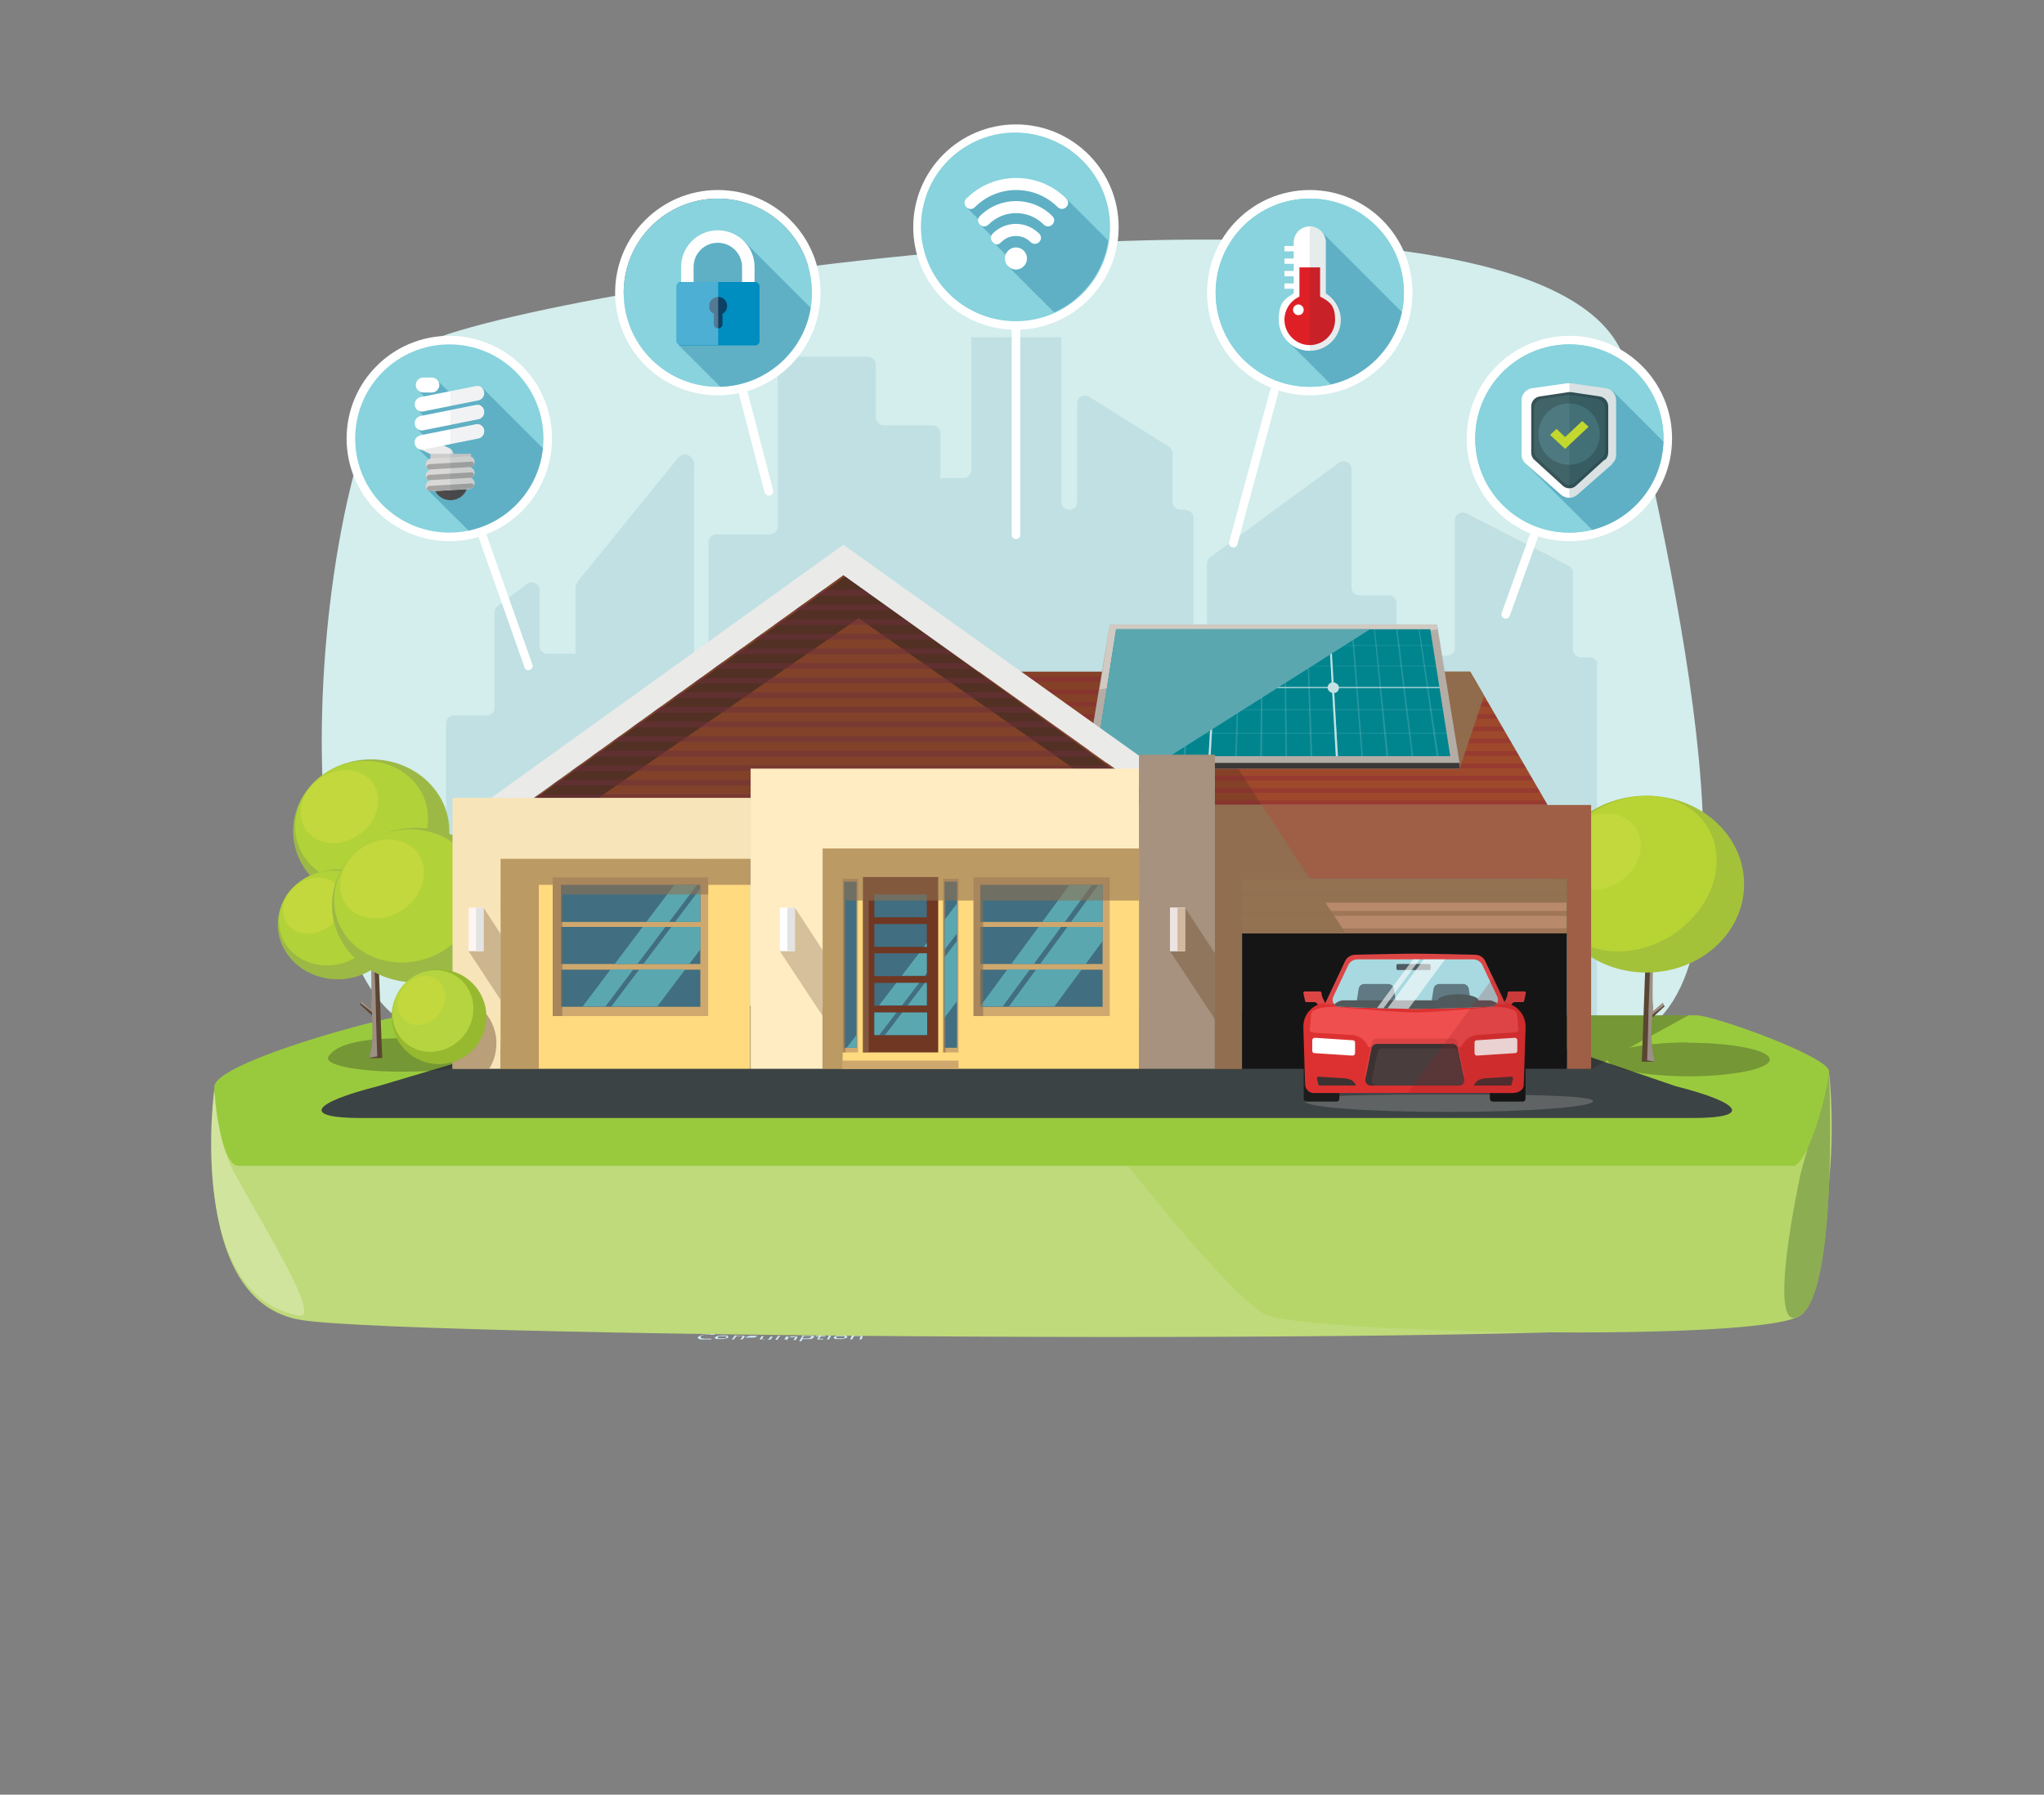 <?xml version="1.0" encoding="UTF-8"?>
<svg xmlns="http://www.w3.org/2000/svg" xmlns:xlink="http://www.w3.org/1999/xlink" version="1.1" viewBox="0 0 573.2 503.4">
  <rect x="0" y="0" width="573.2" height="503.4" fill="#808080" stroke="none"/>
  <!-- Generator: Adobe Illustrator 29.8.2, SVG Export Plug-In . SVG Version: 2.1.1 Build 3)  -->
  <defs>
    <style>
      .st0 {
        fill: none;
      }

      .st1 {
        fill: #cfedfb;
      }

      .st2 {
        fill: #b8d434;
      }

      .st3 {
        fill: #008dc0;
      }

      .st4 {
        fill: #c5e1e3;
      }

      .st5 {
        fill: #f04f4f;
      }

      .st6 {
        fill: #806448;
      }

      .st6, .st7, .st8, .st9, .st10, .st11, .st12, .st13, .st14, .st15, .st16, .st17, .st18, .st19, .st20, .st21, .st22, .st23, .st24, .st25, .st26, .st27, .st28 {
        mix-blend-mode: multiply;
      }

      .st6, .st12 {
        opacity: .6;
      }

      .st29 {
        fill: #b3ada6;
      }

      .st30 {
        fill: #d1cac2;
      }

      .st31 {
        fill: #9e5f46;
      }

      .st32 {
        fill: #607983;
      }

      .st33 {
        fill: #ffda7f;
      }

      .st34 {
        fill: #151515;
      }

      .st35 {
        fill: #00858f;
      }

      .st36 {
        fill: #9cb946;
      }

      .st37 {
        fill: #eaeaea;
      }

      .st38 {
        fill: #dd4545;
      }

      .st39 {
        fill: #e3e3e3;
      }

      .st40 {
        fill: #8cad52;
      }

      .st7 {
        opacity: .5;
      }

      .st8 {
        opacity: .3;
      }

      .st9 {
        opacity: .7;
      }

      .st10 {
        opacity: .4;
      }

      .st41 {
        fill: #ede4e1;
      }

      .st11 {
        opacity: .6;
      }

      .st11, .st12, .st13, .st14 {
        fill: #8f7050;
      }

      .st13 {
        opacity: .4;
      }

      .st14 {
        opacity: .9;
      }

      .st42 {
        fill: #1c1c1c;
      }

      .st43 {
        opacity: .4;
      }

      .st43, .st44, .st45, .st46 {
        fill: #fff;
      }

      .st43, .st44, .st45, .st47 {
        mix-blend-mode: overlay;
      }

      .st44 {
        opacity: .6;
      }

      .st45, .st18, .st27 {
        opacity: .3;
      }

      .st48 {
        fill: #416469;
      }

      .st49 {
        fill: #cc3b3c;
      }

      .st50 {
        fill: #4f7980;
      }

      .st51 {
        fill: #bfda7a;
      }

      .st15 {
        fill: #6e303d;
      }

      .st15, .st19, .st26 {
        opacity: .5;
      }

      .st16 {
        fill: #787879;
        opacity: .6;
      }

      .st52 {
        fill: #d1b89f;
      }

      .st53 {
        fill: #ccc;
      }

      .st54 {
        fill: #b9896b;
      }

      .st55 {
        fill: #fefeff;
      }

      .st56 {
        fill: #a4c239;
      }

      .st57 {
        isolation: isolate;
      }

      .st58 {
        fill: #b6d66a;
      }

      .st59 {
        fill: #0c4064;
      }

      .st17 {
        fill: #991c1f;
        opacity: .2;
      }

      .st60 {
        fill: #f7e4b9;
      }

      .st61 {
        fill: #a6a5a4;
      }

      .st62 {
        clip-path: url(#clippath-17);
      }

      .st63 {
        clip-path: url(#clippath-19);
      }

      .st64 {
        clip-path: url(#clippath-11);
      }

      .st65 {
        clip-path: url(#clippath-16);
      }

      .st66 {
        clip-path: url(#clippath-18);
      }

      .st67 {
        clip-path: url(#clippath-10);
      }

      .st68 {
        clip-path: url(#clippath-15);
      }

      .st69 {
        clip-path: url(#clippath-13);
      }

      .st70 {
        clip-path: url(#clippath-14);
      }

      .st71 {
        clip-path: url(#clippath-12);
      }

      .st72 {
        clip-path: url(#clippath-20);
      }

      .st73 {
        clip-path: url(#clippath-21);
      }

      .st74 {
        fill: #99ca3e;
      }

      .st75 {
        fill: #3b3938;
      }

      .st76 {
        clip-path: url(#clippath-1);
      }

      .st77 {
        clip-path: url(#clippath-3);
      }

      .st78 {
        clip-path: url(#clippath-4);
      }

      .st79 {
        clip-path: url(#clippath-2);
      }

      .st80 {
        clip-path: url(#clippath-7);
      }

      .st81 {
        clip-path: url(#clippath-6);
      }

      .st82 {
        clip-path: url(#clippath-9);
      }

      .st83 {
        clip-path: url(#clippath-8);
      }

      .st84 {
        clip-path: url(#clippath-5);
      }

      .st85 {
        fill: #b1d238;
      }

      .st18 {
        fill: #715840;
      }

      .st86 {
        fill: #50595c;
      }

      .st87 {
        fill: #d4eded;
      }

      .st88 {
        fill: #b5d43f;
      }

      .st89 {
        fill: #5a4533;
      }

      .st19 {
        fill: #8d233b;
      }

      .st20 {
        fill: #005f8c;
        opacity: .3;
      }

      .st90 {
        fill: #5ba7b0;
      }

      .st91 {
        fill: #703723;
      }

      .st92 {
        fill: #96b930;
      }

      .st93 {
        opacity: .2;
      }

      .st94, .st21 {
        opacity: .1;
      }

      .st95 {
        opacity: .3;
      }

      .st95, .st21, .st22 {
        fill: #003545;
      }

      .st96 {
        fill: #fff5f2;
      }

      .st22, .st23 {
        opacity: 0;
      }

      .st97 {
        fill: #9e492b;
      }

      .st98 {
        fill: #cfa86e;
      }

      .st99 {
        fill: #df1f26;
      }

      .st100 {
        fill: #a8d9e0;
      }

      .st101 {
        fill: #3d3232;
      }

      .st102 {
        fill: #b8dbdf;
        opacity: .7;
      }

      .st103 {
        fill: #88d3dd;
      }

      .st104 {
        fill: #c3d82e;
      }

      .st23 {
        fill: #071f2f;
      }

      .st105 {
        fill: #4e5c61;
      }

      .st106 {
        fill: #7b593d;
      }

      .st107 {
        fill: #4b4a4b;
      }

      .st24 {
        fill: #00273a;
        opacity: .2;
      }

      .st108 {
        fill: #3c4344;
      }

      .st109 {
        fill: #ffecc2;
      }

      .st25 {
        opacity: .2;
      }

      .st25, .st26, .st27 {
        fill: #231f20;
      }

      .st110 {
        fill: #d1e49e;
      }

      .st111 {
        fill: #824229;
      }

      .st112 {
        fill: #a6927e;
      }

      .st113 {
        fill: #eaeae9;
      }

      .st114 {
        fill: #d9d8d7;
      }

      .st115 {
        fill: #dd3131;
      }

      .st116 {
        fill: #4a3d3d;
      }

      .st117 {
        fill: #416e80;
      }

      .st118 {
        fill: #365357;
      }

      .st119 {
        clip-path: url(#clippath);
      }

      .st28 {
        fill: #907151;
        opacity: .6;
      }

      .st120 {
        fill: #c2d83c;
      }
    </style>
    <clipPath id="clippath">
      <path class="st89" d="M107.2,296.8s-.3-6.5-.5-12.6c-.2-6-.5-13.2-.5-13.2h-2.1s.2,9.1,0,10.1c-.1,1,0,2.1,0,2.1l-2.7-2.4-.5.9,3.3,3s.3,1.2.3,4.9c0,3.7-1,7.2-1,7.2h3.5Z"/>
    </clipPath>
    <clipPath id="clippath-1">
      <path class="st89" d="M460.4,297.8s.3-6.7.5-12.9c.2-6.2.5-13.6.5-13.6h2.1s-.2,9.3,0,10.3,0,2.1,0,2.1l2.8-2.4.5,1-3.4,3.1s-.3,1.2-.3,5c0,3.8,1,7.4,1,7.4h-3.6Z"/>
    </clipPath>
    <clipPath id="clippath-2">
      <polyline class="st97" points="263.2 188.4 412.3 188.4 434 225.8 263.2 225.8 263.2 188.4"/>
    </clipPath>
    <clipPath id="clippath-3">
      <polygon class="st0" points="406.7 212.1 307.4 212.1 313 176.5 401.1 176.5 406.7 212.1"/>
    </clipPath>
    <clipPath id="clippath-4">
      <polygon class="st0" points="236.5 161.3 148.8 224.5 324.1 224.5 236.5 161.3"/>
    </clipPath>
    <clipPath id="clippath-5">
      <path class="st0" d="M196.4,248.2v10.4h-39.1v-10.4h39.1ZM157.3,270.4h39.1v-10.4h-39.1v10.4ZM157.3,282.3h39.1v-10.4h-39.1v10.4Z"/>
    </clipPath>
    <clipPath id="clippath-6">
      <path class="st0" d="M309.2,248.2v10.4h-34.3v-10.4h34.3ZM274.9,270.4h34.3v-10.4h-34.3v10.4ZM274.9,282.3h34.3v-10.4h-34.3v10.4Z"/>
    </clipPath>
    <clipPath id="clippath-7">
      <path class="st0" d="M260,284v6.3h-14.8v-6.3h14.8ZM259.9,275.7h-14.8v6.3h14.8v-6.3ZM259.9,267.4h-14.8v6.3h14.8v-6.3ZM268.4,293.9h-3.5v-46.6h3.5v46.6ZM240.2,293.9h-3.5v-46.6h3.5v46.6ZM259.9,259.2h-14.8v6.4h14.8v-6.4Z"/>
    </clipPath>
    <clipPath id="clippath-8">
      <polygon class="st0" points="226.9 220.3 146 220.3 130.4 220.3 126.9 239.7 126.9 299.8 146 299.8 146 239.7 226.9 239.7 226.9 220.3"/>
    </clipPath>
    <clipPath id="clippath-9">
      <path class="st0" d="M412.9,269.1h-32.2c-1.1,0-2.1.6-2.6,1.6l-4.2,8.9c-.6,1.3.3,2.8,1.8,2.8,0,0,15.9.6,21.2.6s21.2-.6,21.2-.6c1.4,0,2.4-1.5,1.8-2.8l-4.2-8.9c-.5-1-1.5-1.6-2.6-1.6Z"/>
    </clipPath>
    <clipPath id="clippath-10">
      <path class="st0" d="M422.3,281.3l-5.5-11.7c-.5-1.1-1.6-1.8-2.9-1.8h-33.4c-1.2,0-2.4.7-2.9,1.8l-5.5,11.6c-3.7,0-6.7,3.1-6.5,6.8l.5,16.1c0,1.4,1.2,2.4,2.5,2.4h55.6c2.1,0,3.2-1.1,3.3-2.4l.5-16.1c0-3.4-2.4-6.2-5.6-6.7Z"/>
    </clipPath>
    <clipPath id="clippath-11">
      <circle class="st0" cx="126" cy="123" r="26.4"/>
    </clipPath>
    <clipPath id="clippath-12">
      <path class="st114" d="M133.1,129.5h0c0-.9-.7-1.5-1.6-1.5l-10.5.6c-.9,0-1.6.8-1.6,1.7h0c0,.8.5,1.3,1.2,1.5-.7.2-1.2.8-1.2,1.6h0c0,.7.5,1.3,1.1,1.4-.6.2-1.1.8-1.1,1.5h0c0,.9.7,1.5,1.6,1.5l10.5-.6c.9,0,1.6-.8,1.6-1.7h0c0-.7-.5-1.3-1.1-1.4.6-.2,1.1-.8,1.1-1.5h0c0-.8-.5-1.3-1.2-1.5.7-.2,1.2-.8,1.2-1.6Z"/>
    </clipPath>
    <clipPath id="clippath-13">
      <path class="st0" d="M135.9,121c0,1-.7,1.8-1.6,2l-9.7,2,1.5.7c.6.3,1,.9,1.1,1.6h4.9v.7c.6.2,1.1.7,1.1,1.4h0c0,.2,0,.5-.2.7,0,0,0,0,0,0h0c0,.4-.3.8-.8.8h-.3s0,0,0,0c.7.1,1.2.7,1.2,1.5h0c0,.2,0,.5-.2.7,0,0,0,0,0,0h0c0,.4-.3.8-.8.8h-.1s0,0,0,0c.6.2,1.1.7,1.1,1.4h0c0,.2,0,.5-.2.7,0,0,0,0,0,0h0c0,.4-.3.8-.8.8h-.5c0,0-.1,0-.2,0h-.7c-.7,1.9-2.4,3.2-4.5,3.2h0c-1.9,0-3.5-1.1-4.3-2.6h-.9c0,0-.1,0-.2,0h-.5c-.4,0-.8-.3-.8-.7h0s0,0,0,0c0-.2-.2-.4-.2-.7h0c0-.7.5-1.3,1.1-1.6,0,0,0,0,0,0h-.1c-.4,0-.8-.3-.8-.7h0s0,0,0,0c0-.2-.2-.4-.2-.7h0c0-.8.5-1.4,1.2-1.6,0,0,0,0,0,0h-.3c-.4,0-.8-.3-.8-.7h0s0,0,0,0c0-.2-.2-.4-.2-.7h0c0-.7.5-1.4,1.2-1.6v-1.4h0l-2.4-1.1c-1,0-1.9-.9-1.9-2s0,0,0,0c0,0,0,0,0,0,0-.6.3-1.1.7-1.4.3-.2.6-.4.9-.5l15.5-3.1c1.3-.3,2.4.7,2.4,2ZM133.4,113.7l-15.5,3.1c-.9.2-1.6,1-1.6,2s1.2,2.2,2.4,2l15.5-3.1c.9-.2,1.6-1,1.6-2s-1.2-2.2-2.4-2ZM118.8,115.4l15.5-3.1c.9-.2,1.6-1,1.6-2s-1.2-2.2-2.4-2l-15.5,3.1c-.9.2-1.6,1-1.6,2s1.2,2.2,2.4,2ZM118.7,110.1h2.4c1.1,0,2.1-.9,2.1-2.1s-.9-2.1-2.1-2.1h-2.4c-1.1,0-2.1.9-2.1,2.1s.9,2.1,2.1,2.1Z"/>
    </clipPath>
    <clipPath id="clippath-14">
      <circle class="st103" cx="201.3" cy="82.1" r="26.4"/>
    </clipPath>
    <clipPath id="clippath-15">
      <path class="st0" d="M211.6,79.1v-3.8c.1-5.9-4.3-10.3-9.6-10.6-6-.4-11,4.4-11,10.3v4.2h-.4c-.5,0-.9.4-.9.9v15.7c0,.7.5,1.2,1.2,1.2h21c.7,0,1.2-.5,1.2-1.2v-15.7c0-.5-.4-.9-.9-.9h-.4ZM194.6,74.9c0-3.7,3-6.8,6.8-6.8s6.8,3,6.8,6.8v4.2h-13.5v-4.2Z"/>
    </clipPath>
    <clipPath id="clippath-16">
      <circle class="st103" cx="284.9" cy="63.7" r="26.4" transform="translate(168.7 331.5) rotate(-79.2)"/>
    </clipPath>
    <clipPath id="clippath-17">
      <path class="st0" d="M288,72.5c0,1.7-1.4,3.1-3.1,3.1s-3.1-1.4-3.1-3.1,1.4-3.1,3.1-3.1,3.1,1.4,3.1,3.1ZM291.4,67.9c.7-.7.7-1.7,0-2.4-1.7-1.7-4-2.7-6.5-2.7s-4.7,1-6.5,2.7c-.7.7-.7,1.7,0,2.4.7.7,1.7.7,2.4,0,1.1-1.1,2.5-1.7,4.1-1.7s3,.6,4.1,1.7c.3.3.8.5,1.2.5s.9-.2,1.2-.5ZM293.9,63.5c-.4,0-.9-.2-1.2-.5-4.3-4.3-11.2-4.3-15.5,0-.7.7-1.7.7-2.4,0-.7-.7-.7-1.7,0-2.4,5.6-5.6,14.7-5.6,20.3,0,.7.7.7,1.7,0,2.4-.3.3-.8.5-1.2.5ZM297.8,58.6c-.4,0-.9-.2-1.2-.5-6.4-6.4-16.8-6.4-23.2,0-.7.7-1.7.7-2.4,0-.7-.7-.7-1.7,0-2.4,7.7-7.7,20.3-7.7,28,0,.7.7.7,1.7,0,2.4-.3.3-.8.5-1.2.5Z"/>
    </clipPath>
    <clipPath id="clippath-18">
      <circle class="st103" cx="367.3" cy="82.1" r="26.4"/>
    </clipPath>
    <clipPath id="clippath-19">
      <path class="st0" d="M371.8,82.3v-14.3c0-2.5-2-4.5-4.5-4.5s-4.5,2-4.5,4.5v14.3c-2.6,1.6-4.2,4.4-4.2,7.4,0,4.8,3.9,8.7,8.7,8.7s8.7-3.9,8.7-8.7-1.6-5.8-4.2-7.4Z"/>
    </clipPath>
    <clipPath id="clippath-20">
      <circle class="st103" cx="440.1" cy="123" r="26.4"/>
    </clipPath>
    <clipPath id="clippath-21">
      <path class="st0" d="M452.2,130.1l-9.9,8.7c-1.3,1.1-3.2,1.1-4.5,0l-9.9-8.7c-.7-.6-1.2-1.6-1.2-2.5v-15.3c0-1.7,1.2-3.1,2.9-3.4l9.9-1.4c.3,0,.6,0,.9,0l9.9,1.4c1.7.2,2.9,1.7,2.9,3.4v15.3c0,1-.4,1.9-1.2,2.5Z"/>
    </clipPath>
  </defs>
  <g class="st57">
    <g id="Layer_9">
      <path class="st1" d="M199.3,374.3c-.3,0-.6,0-.9,0-.3,0-.6,0-.8.1-.2,0-.5.1-.7.2-.2,0-.3.2-.4.3,0,.1-.1.2,0,.3s.1.1.3.2c.1,0,.4,0,.6.1.3,0,.6,0,.9,0s.2,0,.3,0c.1,0,.2,0,.3,0,.1,0,.2,0,.3,0,.1,0,.2,0,.3,0v.2c-.3,0-.5,0-.8,0-.2,0-.5,0-.7,0-.5,0-.9,0-1.2,0-.3,0-.6,0-.8-.2-.2,0-.3-.1-.3-.2,0,0,0-.2.1-.3.1-.1.3-.2.5-.3.2,0,.5-.2.8-.3.3,0,.7-.1,1-.2.4,0,.8,0,1.2,0s.2,0,.3,0c.1,0,.2,0,.3,0,0,0,.2,0,.3,0,0,0,.2,0,.2,0v.2c-.3,0-.5,0-.7,0-.2,0-.4,0-.6,0ZM204.3,375.1c0,0-.2.2-.3.2-.1,0-.3.1-.5.2-.2,0-.4,0-.7.1-.3,0-.5,0-.8,0s-.5,0-.8,0c-.2,0-.4,0-.5-.1-.1,0-.2-.1-.2-.2,0,0,0-.1,0-.2,0,0,.2-.2.3-.2.1,0,.3-.1.5-.2.2,0,.4,0,.7-.1.3,0,.5,0,.8,0s.5,0,.7,0c.2,0,.4,0,.5.1s.2.1.2.2c0,0,0,.1,0,.2ZM203.7,375.1c0,0,0-.1,0-.2,0,0,0,0-.1-.1,0,0-.2,0-.3,0-.1,0-.3,0-.5,0s-.3,0-.5,0c-.2,0-.3,0-.4,0-.1,0-.3,0-.4.1-.1,0-.2.1-.2.2,0,0,0,.1,0,.2,0,0,0,0,.1.1,0,0,.2,0,.3,0,.1,0,.3,0,.5,0s.3,0,.5,0c.2,0,.3,0,.4,0,.1,0,.3,0,.4-.1.1,0,.2-.1.2-.2ZM206.3,374.7h0c0,0,.2,0,.3,0,.1,0,.2,0,.3,0,.1,0,.2,0,.4,0,.1,0,.3,0,.4,0s.3,0,.5,0c.1,0,.3,0,.4,0s.2,0,.2.1c0,0,0,.1,0,.2l-.6.7h-.6l.6-.7c0,0,0-.2,0-.2,0,0-.3,0-.5,0s-.4,0-.7,0c-.2,0-.5,0-.6.1l-.6.8h-.6l.9-1.1h.5v.2ZM210.5,374.9s0,0,0,0c0,0,0,0,.1,0,0,0,.1,0,.2,0,0,0,.2,0,.3,0,.1,0,.3,0,.4,0,.1,0,.2,0,.3,0s.2,0,.2,0c0,0,0,0,0,.1,0,0-.1.1-.2.1-.1,0-.2,0-.4.1-.2,0-.4,0-.6,0-.2,0-.4,0-.7,0s-.3,0-.4,0c-.1,0-.2,0-.3,0,0,0-.2,0-.2,0,0,0-.1,0-.1,0v-.2c.3,0,.4,0,.6,0,.2,0,.3,0,.5,0s.3,0,.4,0c.1,0,.2,0,.3,0,0,0,.2,0,.2,0,0,0,.1,0,.1,0,0,0,0,0,0,0,0,0,0,0-.1,0,0,0-.1,0-.2,0,0,0-.2,0-.3,0-.1,0-.3,0-.4,0-.1,0-.3,0-.4,0-.1,0-.2,0-.2,0,0,0,0,0,0-.1,0,0,.1-.1.2-.1.1,0,.2,0,.4-.1.1,0,.3,0,.5,0,.2,0,.4,0,.5,0s.4,0,.6,0c.2,0,.3,0,.5,0v.2c-.3,0-.4,0-.6,0-.2,0-.3,0-.5,0-.1,0-.3,0-.4,0-.1,0-.2,0-.3,0,0,0-.1,0-.2,0,0,0,0,0,0,0ZM214.4,375.7c-.2,0-.4,0-.5,0-.2,0-.3,0-.4,0-.1,0-.2,0-.3,0,0,0-.1,0-.1-.1,0,0,0,0,0,0,0,0,0,0,0-.1l.5-.7h.6l-.5.7c0,0,0,.1,0,.2,0,0,.1,0,.2.1.1,0,.3,0,.5,0s.5,0,.6,0c.2,0,.3,0,.4-.1,0,0,.1,0,.2-.1l.5-.7h.6l-.5.7s0,0,0,.1c0,0,0,0-.1,0,0,0-.2,0-.3.1-.1,0-.2,0-.4,0-.1,0-.3,0-.5,0-.2,0-.4,0-.6,0ZM220.5,375.7h-.6l.5-.7s0,0,0-.1c0,0,0,0-.1,0,0,0-.1,0-.2,0,0,0-.2,0-.3,0-.2,0-.4,0-.7,0-.2,0-.4,0-.6.1l-.5.8h-.6l.8-1.1h.5v.2h0c0,0,.2,0,.3,0,0,0,.2,0,.3,0,.1,0,.2,0,.4,0,.1,0,.3,0,.4,0,.3,0,.5,0,.7,0,.2,0,.3,0,.3.2h0c.2,0,.5-.1.7-.2s.5,0,.8,0,.3,0,.4,0c.1,0,.3,0,.4,0,.1,0,.2,0,.2.1,0,0,0,.1,0,.2l-.5.7h-.6l.5-.7s0,0,0-.1c0,0,0,0-.1,0,0,0-.1,0-.2,0,0,0-.2,0-.3,0-.2,0-.4,0-.7,0-.2,0-.4,0-.6.1l-.5.8ZM228.2,375.1c0,0-.1.1-.2.2,0,0-.2.1-.3.2-.1,0-.2,0-.4.1-.1,0-.3,0-.4,0-.1,0-.3,0-.4,0-.1,0-.3,0-.4,0-.2,0-.4,0-.6,0-.2,0-.3,0-.4,0h0l-.4.6h-.6l1-1.6h.5c0,.1,0,.1,0,.1,0,0,.1,0,.2,0,0,0,.2,0,.3,0,.1,0,.2,0,.4,0,.1,0,.3,0,.4,0s.4,0,.6,0c.2,0,.4,0,.5,0,.1,0,.2.1.3.2,0,0,0,.2,0,.3ZM227.5,375.1c0,0,0-.1,0-.2,0,0,0,0-.1-.1,0,0-.2,0-.3,0-.1,0-.3,0-.5,0s-.3,0-.4,0c-.1,0-.2,0-.3,0,0,0-.2,0-.3,0,0,0-.1,0-.2,0l-.4.6c.1,0,.2,0,.4,0,.2,0,.3,0,.5,0s.3,0,.4,0c.1,0,.3,0,.4,0,.1,0,.3,0,.4-.1.1,0,.2-.1.2-.2ZM230.9,375.7c0,0-.1,0-.3,0-.1,0-.3,0-.4,0-.2,0-.4,0-.5,0-.1,0-.3,0-.3,0,0,0-.1,0-.2,0,0,0,0,0,0-.1l.4-.7h-.8v-.2h.8l.2-.3h.6l-.2.3h1.2v.2h-1.3l-.4.6s0,0,0,0c0,0,0,0,0,0,0,0,.1,0,.2,0,0,0,.2,0,.3,0s.2,0,.3,0c0,0,.2,0,.3,0v.2ZM232.6,374.3v-.2h.7v.2h-.7ZM231.9,375.7l.6-1.1h.6l-.6,1.1h-.6ZM237.6,375.1c0,0-.1.2-.3.2-.1,0-.3.1-.5.2-.2,0-.4,0-.6.1s-.5,0-.8,0-.6,0-.8,0-.4,0-.5-.1c-.1,0-.2-.1-.3-.2,0,0,0-.1,0-.2,0,0,.1-.2.3-.2.1,0,.3-.1.5-.2.2,0,.4,0,.6-.1s.5,0,.8,0,.5,0,.8,0c.2,0,.4,0,.5.1.1,0,.2.1.3.2,0,0,0,.1,0,.2ZM236.9,375.1c0,0,0-.1,0-.2,0,0,0,0-.2-.1,0,0-.2,0-.3,0-.1,0-.3,0-.5,0s-.3,0-.5,0c-.2,0-.3,0-.4,0-.1,0-.2,0-.3.1,0,0-.1.1-.2.2,0,0,0,.1,0,.2,0,0,0,0,.2.1,0,0,.2,0,.3,0s.3,0,.5,0,.3,0,.5,0,.3,0,.4,0c.1,0,.2,0,.3-.1s.1-.1.2-.2ZM239.4,374.7h0c0,0,.2,0,.3,0,0,0,.2,0,.3,0,.1,0,.2,0,.4,0,.1,0,.3,0,.4,0s.3,0,.5,0c.2,0,.3,0,.4,0,.1,0,.2,0,.2.1,0,0,0,.1,0,.2l-.3.7h-.6l.3-.7c0,0,0-.2-.1-.2-.1,0-.3,0-.5,0s-.4,0-.7,0c-.2,0-.4,0-.6.1l-.4.8h-.6l.5-1.1h.5v.2Z"/>
    </g>
    <g id="Layer_14">
      <path class="st51" d="M60.4,305.8s-8.5,59.5,24.3,64.5,378.1,7.6,406.5-.3c28.4-7.8,21.8-68.5,21.8-68.5l-452.6,4.3Z"/>
      <path class="st58" d="M292,295.9s51.1,68,63.3,73c12.2,5,139.2,7.8,149.7,0,10.6-7.8,7.8-68.6,7.8-68.6l-220.9-4.4Z"/>
      <path class="st40" d="M505,329s-10.5,47.7.1,39.8c10.6-7.8,7.8-68.6,7.8-68.6l-7.9,28.8Z"/>
      <path class="st110" d="M60.2,304.6s-8.5,59.5,24.3,64.5c4.2-1.4-9.3-22.8-18.9-40.3-5-9.2-5.5-24.2-5.5-24.2Z"/>
      <path class="st87" d="M124.3,289.8c-52.5,0-35.8-176.4-6.8-192.8,29-16.4,323.4-61.2,338.8,6.3,15.6,68.1,40.4,179.1-2.6,188.9-40.9,9.3-209.2-2.3-329.4-2.3Z"/>
      <path class="st102" d="M194.6,130.6v155.9c0,1.8-1.2,3.3-2.6,3.3h-28c-.5,0-1-.1-1.4-.5h-35.3c-1.2,0-2.2.4-2.2-.8v-85.6c0-1.2,1-2.2,2.2-2.2h9.2c1.2,0,2.2-1,2.2-2.2v-26.8c0-.7.3-1.3.9-1.7l8.2-6.2c1.4-1.1,3.5,0,3.5,1.7v15.7c0,1.2,1,2.2,2.2,2.2h7.9v-18.2c0-.9.3-1.7.8-2.3l28-34.5c1.7-2,4.5-.6,4.5,2.3ZM332.6,143h-1.6c-1.2,0-2.2-1-2.2-2.2v-13.6c0-.8-.4-1.5-1-1.9l-22.4-14c-1.5-.9-3.3.1-3.3,1.9v27.6c0,1.2-1,2.2-2.2,2.2h-.1c-1.2,0-2.2-1-2.2-2.2v-46.2h-25.2v37.3c0,1.2-1,2.2-2.2,2.2h-5.4c-.4,0-.8.1-1.1.3v-12.9c0-1.2-1-2.2-2.2-2.2h-13.7c-1.2,0-2.2-1-2.2-2.2v-14.8c0-1.2-1-2.2-2.2-2.2h-23.1c-1.2,0-2.2,1-2.2,2.2v45.4c0,1.2-1,2.2-2.2,2.2h-15c-1.2,0-2.2,1-2.2,2.2v135.5c0,1.2,1,2.2,2.2,2.2h60.6c.4-.1.8-.2,1.1-.4,0,1.2,1,2.1,2.2,2.1l67.8-1.4c1.2,0,2.1-1,2.1-2.2v-142.6c0-1.2-1-2.2-2.2-2.2ZM448,186.6c0-1.2-1-2.2-2.2-2.2h-2.5c-1.2,0-2.2-1-2.2-2.2v-21.5c0-.8-.5-1.6-1.2-2l-28.7-14.7c-1.5-.7-3.2.3-3.2,2v35.7c0,1.2-1,2.2-2.2,2.2h-14.2v-14.7c0-1.2-1-2.2-2.2-2.2h-8.2c-1.2,0-2.2-1-2.2-2.2v-33.2c0-1.8-2-2.8-3.5-1.8l-36.1,26.5c-.6.4-.9,1.1-.9,1.8v128.5c0,1.2,1,2.2,2.2,2.2l48.7-.2c.4,0,.7-.1,1-.3h57.4v-101.8Z"/>
      <path class="st74" d="M502.6,327H66.8c-4.7,0-6.7-18.3-6.7-22.3h0c.9-7,48.4-19.7,53.1-19.7l362.6-.2c4.7,0,37.1,11.6,37.1,15.7h0c0,4-5.6,26.6-10.3,26.6Z"/>
      <path class="st108" d="M408.7,283.8l-226.1-1.9-76.7,22.8c-18.2,4.6-21.7,8.9-4.7,8.9h373.5c17,0,13.5-4.3-4.7-8.9l-61.3-20.9Z"/>
      <path class="st27" d="M473.5,292.4c-6.6,0-12.4.6-16.6,1.5l16.6-9.1h-23.1s-34.7,0-34.7,0c-4.7,0-41.8,14-41.8,18.9s38.3-8.8,43-8.8l29.4,5,4.6-2.5c.4,2.5,10.4,4.5,22.7,4.5s22.7-2.1,22.7-4.7-10.2-4.7-22.7-4.7Z"/>
      <path class="st27" d="M141.8,291.8c-4.3,0-8.1.6-10.5,1.5-4.1-1.3-11-2.3-19-2.1-9.6.2-17.7,1.2-20.2,5.2-1.4,2.2,7.6,4.2,20.2,4.2s15.5-.9,19.5-2.3h0c2.4.8,6,1.3,10,1.3,7.4,0,13.3-1.7,13.3-3.9s-6-3.9-13.3-3.9ZM134.6,294.9c-.1-.1-.3-.3-.5-.4.2.1.3.2.5.4ZM132.2,293.6c-.2,0-.5-.2-.7-.2.2,0,.5.2.7.2ZM133.8,294.4c-.1,0-.3-.2-.4-.2.1,0,.3.2.4.2ZM133.1,293.9c-.1,0-.3-.1-.4-.2.1,0,.3.1.4.2ZM133.8,297.4c0,0-.1,0-.2.1,0,0,.1,0,.2-.1ZM134.5,296.9c0,0-.2.2-.3.3.1,0,.2-.2.3-.3ZM135,296.3c0-.1.1-.3.1-.4s0-.3-.1-.4c0,.1.1.3.1.4s0,.3-.1.4ZM134.7,296.7c0-.1.2-.2.2-.3,0,.1-.1.2-.2.3ZM134.7,295c0,0,.2.2.2.3,0,0-.1-.2-.2-.3Z"/>
      <g>
        <g>
          <path class="st89" d="M107.2,296.8s-.3-6.5-.5-12.6c-.2-6-.5-13.2-.5-13.2h-2.1s.2,9.1,0,10.1c-.1,1,0,2.1,0,2.1l-2.7-2.4-.5.9,3.3,3s.3,1.2.3,4.9c0,3.7-1,7.2-1,7.2h3.5Z"/>
          <g class="st119">
            <path class="st43" d="M105.8,296.4s-.3-7.6-.4-13.7-.5-13.2-.5-13.2h-2.1s.2,9.1,0,10.1c-.1,1,0,2.1,0,2.1l-2.7-2.4-.5.9,4.7,3.7s0-.6,0,3c0,3.7-2.5,10.1-2.5,10.1l4-.7Z"/>
          </g>
        </g>
        <g>
          <ellipse class="st36" cx="104.1" cy="233.1" rx="21.9" ry="20.1"/>
          <path class="st85" d="M114,217.3c7.6,6,8.1,16.9,1.1,24.3-7,7.4-18.8,8.5-26.3,2.5-7.6-6-8.1-16.9-1.1-24.3,7-7.4,18.8-8.5,26.3-2.5Z"/>
          <path class="st120" d="M103,218c4.2,3.3,4.1,9.8-.2,14.3-4.3,4.6-11.2,5.6-15.4,2.2-4.2-3.3-4.1-9.8.2-14.3,4.3-4.6,11.2-5.6,15.4-2.2Z"/>
        </g>
        <g>
          <ellipse class="st36" cx="94.7" cy="259.3" rx="16.8" ry="15.4"/>
          <path class="st85" d="M102.3,247.2c5.8,4.6,6.2,13,.8,18.7-5.4,5.7-14.4,6.6-20.3,1.9-5.8-4.6-6.2-13-.8-18.7,5.4-5.7,14.4-6.6,20.3-1.9Z"/>
          <path class="st120" d="M93.8,247.7c3.2,2.6,3.2,7.5-.2,11-3.3,3.5-8.6,4.3-11.9,1.7-3.2-2.6-3.2-7.5.2-11,3.3-3.5,8.6-4.3,11.9-1.7Z"/>
        </g>
        <g>
          <ellipse class="st36" cx="116.8" cy="253.9" rx="23.7" ry="21.7"/>
          <path class="st85" d="M127.5,236.8c8.2,6.5,8.7,18.3,1.2,26.3-7.5,8-20.3,9.2-28.5,2.7-8.2-6.5-8.7-18.3-1.2-26.3,7.5-8,20.3-9.2,28.5-2.7Z"/>
          <path class="st120" d="M115.6,237.6c4.5,3.6,4.4,10.5-.2,15.5-4.7,5-12.1,6-16.7,2.4-4.5-3.6-4.4-10.5.2-15.5,4.7-5,12.1-6,16.7-2.4Z"/>
        </g>
      </g>
      <g>
        <g>
          <path class="st89" d="M460.4,297.8s.3-6.7.5-12.9c.2-6.2.5-13.6.5-13.6h2.1s-.2,9.3,0,10.3,0,2.1,0,2.1l2.8-2.4.5,1-3.4,3.1s-.3,1.2-.3,5c0,3.8,1,7.4,1,7.4h-3.6Z"/>
          <g class="st76">
            <path class="st43" d="M461.9,297.4s.3-7.8.4-14c.2-6.2.5-13.6.5-13.6h2.1s-.2,9.3,0,10.3c.1,1,0,2.1,0,2.1l2.8-2.4.5,1-4.8,3.8s0-.7,0,3.1c0,3.8,2.5,10.4,2.5,10.4l-4.1-.7Z"/>
          </g>
        </g>
        <g>
          <ellipse class="st56" cx="461.7" cy="248" rx="27.4" ry="24.8"/>
          <path class="st2" d="M474.7,227.4c9.1,7.1,8.9,20.7-.5,30.5-9.3,9.7-24.2,11.9-33.3,4.8-9.1-7.1-8.9-20.7.5-30.5,9.3-9.7,24.2-11.9,33.3-4.8Z"/>
          <path class="st120" d="M456.9,230.3c4.4,3.5,4.3,10.2-.2,14.9-4.6,4.8-11.9,5.8-16.3,2.3-4.4-3.5-4.3-10.2.2-14.9,4.6-4.8,11.9-5.8,16.3-2.3Z"/>
        </g>
      </g>
    </g>
    <g id="Layer_7">
      <g>
        <polyline class="st97" points="263.2 188.4 412.3 188.4 434 225.8 263.2 225.8 263.2 188.4"/>
        <g class="st79">
          <polygon class="st25" points="368.4 248.6 288.9 124.6 236.3 203.1 315.8 327.1 368.4 248.6"/>
          <g class="st9">
            <rect class="st19" x="253.3" y="228" width="180.5" height="1.3"/>
            <rect class="st19" x="254.3" y="224.5" width="180.5" height="1.3"/>
            <rect class="st19" x="255.3" y="221.1" width="180.5" height="1.3"/>
            <rect class="st19" x="256.3" y="217.6" width="180.5" height="1.3"/>
            <rect class="st19" x="257.3" y="214.2" width="180.5" height="1.3"/>
            <rect class="st19" x="258.3" y="210.7" width="180.5" height="1.3"/>
            <rect class="st19" x="259.3" y="207.2" width="180.5" height="1.3"/>
            <rect class="st19" x="260.3" y="203.8" width="180.5" height="1.3"/>
            <rect class="st19" x="261.3" y="200.3" width="180.5" height="1.3"/>
            <rect class="st19" x="262.3" y="196.9" width="180.5" height="1.3"/>
            <rect class="st19" x="263.3" y="193.4" width="180.5" height="1.3"/>
            <rect class="st19" x="264.3" y="189.9" width="180.5" height="1.3"/>
            <rect class="st19" x="265.3" y="186.5" width="180.5" height="1.3"/>
          </g>
        </g>
      </g>
      <polygon class="st14" points="416.2 195.2 409.3 215.6 403 188.4 412.3 188.4 416.2 195.2"/>
      <g>
        <g>
          <polygon class="st29" points="409.3 215.6 304.5 215.6 311.2 175.2 403 175.2 409.3 214 409.3 215.6"/>
          <polygon class="st30" points="403.2 176.5 308.4 193.4 311.2 175.2 403 175.2 403.2 176.5"/>
          <polygon class="st75" points="409.3 215.6 304.5 215.6 304.8 214 409.3 214 409.3 215.6"/>
        </g>
        <polygon class="st35" points="406.7 212.1 307.4 212.1 313 176.5 401.1 176.5 406.7 212.1"/>
        <g>
          <polygon class="st4" points="339.5 212.1 338.9 212.1 341 176.5 341.5 176.5 339.5 212.1"/>
          <polygon class="st4" points="375.2 212.1 374.6 212.1 372.6 176.5 373.1 176.5 375.2 212.1"/>
        </g>
        <g class="st94">
          <polygon class="st4" points="312.3 181.2 312.3 180.9 401.8 180.9 401.9 181.2 312.3 181.2"/>
          <polygon class="st4" points="311.4 187 311.4 186.7 402.7 186.7 402.8 187 311.4 187"/>
          <polygon class="st4" points="309.4 199.3 309.5 198.9 404.7 198.9 404.7 199.3 309.4 199.3"/>
          <polygon class="st4" points="308.4 205.9 308.5 205.5 405.7 205.5 405.7 205.9 308.4 205.9"/>
        </g>
        <polygon class="st4" points="310.4 193 310.5 192.7 403.7 192.7 403.7 193 310.4 193"/>
        <g class="st93">
          <polygon class="st4" points="341 176.5 341.4 176.5 339.4 212.1 339 212.1 341 176.5"/>
          <polygon class="st4" points="334.8 176.5 335.2 176.5 332.4 212.1 331.9 212.1 334.8 176.5"/>
          <polygon class="st4" points="328.5 176.5 328.9 176.5 325.3 212.1 324.9 212.1 328.5 176.5"/>
          <polygon class="st4" points="322.3 176.5 322.6 176.5 318.3 212.1 317.8 212.1 322.3 176.5"/>
          <polygon class="st4" points="316 176.5 316.4 176.5 311.2 212.1 310.8 212.1 316 176.5"/>
        </g>
        <g class="st93">
          <polygon class="st4" points="372.6 176.5 373 176.5 375 212.1 374.6 212.1 372.6 176.5"/>
          <polygon class="st4" points="366.4 176.5 366.7 176.5 368 212.1 367.5 212.1 366.4 176.5"/>
          <polygon class="st4" points="360.1 176.5 360.5 176.5 360.9 212.1 360.5 212.1 360.1 176.5"/>
          <polygon class="st4" points="353.8 176.5 354.2 176.5 353.9 212.1 353.4 212.1 353.8 176.5"/>
          <polygon class="st4" points="347.6 176.5 348 176.5 346.8 212.1 346.4 212.1 347.6 176.5"/>
        </g>
        <g class="st93">
          <polygon class="st4" points="397.8 176.5 398.1 176.5 403.4 212.1 402.9 212.1 397.8 176.5"/>
          <polygon class="st4" points="391.5 176.5 391.9 176.5 396.3 212.1 395.9 212.1 391.5 176.5"/>
          <polygon class="st4" points="385.3 176.5 385.6 176.5 389.3 212.1 388.8 212.1 385.3 176.5"/>
          <polygon class="st4" points="379 176.5 379.4 176.5 382.2 212.1 381.8 212.1 379 176.5"/>
          <polygon class="st4" points="372.7 176.5 373.1 176.5 375.2 212.1 374.7 212.1 372.7 176.5"/>
        </g>
        <path class="st4" d="M375.5,192.9c0,.8-.6,1.5-1.5,1.5s-1.7-.7-1.7-1.5c0-.8.6-1.5,1.5-1.5s1.7.7,1.7,1.5Z"/>
        <path class="st4" d="M341.9,192.9c0,.9-.8,1.6-1.7,1.6s-1.6-.7-1.5-1.6c0-.9.8-1.6,1.7-1.6s1.6.7,1.5,1.6Z"/>
        <g class="st47">
          <g class="st77">
            <polygon class="st90" points="302.5 228.3 281.5 185.3 367.6 139.7 395.4 169.4 302.5 228.3"/>
          </g>
        </g>
      </g>
      <polygon class="st111" points="236.5 161.3 148.8 224.5 325 224.5 236.5 161.3"/>
      <g class="st78">
        <polygon class="st26" points="332.5 229.1 237.5 161.3 237.5 161.3 237.5 161.3 237.5 161.3 237.5 161.3 142.7 229.4 157 231.3 240.8 173.4 330.6 236.2 332.5 229.1"/>
        <g>
          <rect class="st15" x="148.8" y="214.7" width="171" height="1.6"/>
          <rect class="st15" x="149.8" y="210.6" width="171" height="1.6"/>
          <rect class="st15" x="148.8" y="222.8" width="171" height="1.6"/>
          <rect class="st15" x="149.8" y="218.7" width="171" height="1.6"/>
          <rect class="st15" x="150.7" y="206.5" width="171" height="1.6"/>
          <rect class="st15" x="151.7" y="202.4" width="171" height="1.6"/>
          <rect class="st15" x="152.6" y="198.3" width="171" height="1.6"/>
          <rect class="st15" x="153.6" y="194.2" width="171" height="1.6"/>
          <rect class="st15" x="154.5" y="190.1" width="171" height="1.6"/>
          <rect class="st15" x="155.5" y="186" width="171" height="1.6"/>
          <rect class="st15" x="156.4" y="181.9" width="171" height="1.6"/>
          <rect class="st15" x="157.4" y="177.8" width="171" height="1.6"/>
          <rect class="st15" x="158.3" y="173.7" width="171" height="1.6"/>
          <rect class="st15" x="159.3" y="169.6" width="171" height="1.6"/>
          <rect class="st15" x="160.3" y="165.5" width="171" height="1.6"/>
        </g>
      </g>
      <polygon class="st113" points="331.5 220.6 236.5 152.8 236.5 152.8 236.5 152.8 236.5 152.8 236.5 152.8 133.7 226.7 137 232.8 236.5 161.3 329.6 227.7 331.5 220.6"/>
      <polygon class="st60" points="210.5 223.8 140.4 223.8 126.9 223.8 126.9 240.9 126.9 299.8 140.4 299.8 140.4 240.9 210.5 240.9 210.5 223.8"/>
      <polygon class="st109" points="319.4 215.6 225.5 215.6 210.5 215.6 210.5 234.5 210.5 299.8 230.7 299.8 230.7 238 319.4 238 319.4 215.6"/>
      <rect class="st112" x="319.4" y="211.7" width="21.3" height="88.1"/>
      <rect class="st33" x="140.4" y="240.9" width="70" height="58.9"/>
      <polygon class="st12" points="140.4 240.9 140.4 248.2 140.4 299.8 151.1 299.8 151.1 248.2 210.5 248.2 210.5 240.9 140.4 240.9"/>
      <rect class="st33" x="230.7" y="238" width="88.7" height="61.8"/>
      <g>
        <polygon class="st6" points="340.7 267.4 332.3 254.6 328.1 266.8 340.7 285.9 340.7 267.4"/>
        <rect class="st41" x="328.1" y="254.6" width="4.2" height="12.2"/>
        <rect class="st41" x="328.1" y="254.6" width="4.2" height="12.2"/>
        <rect class="st52" x="330.2" y="254.6" width="2.1" height="12.2"/>
      </g>
      <g>
        <polygon class="st18" points="230.7 266.5 222.9 254.6 218.7 266.8 230.7 285 230.7 266.5"/>
        <rect class="st46" x="218.7" y="254.6" width="4.2" height="12.2"/>
        <rect class="st39" x="220.8" y="254.6" width="2.1" height="12.2"/>
      </g>
      <g>
        <polygon class="st13" points="140.4 262 135.6 254.6 131.4 266.8 140.4 280.5 140.4 262"/>
        <rect class="st96" x="131.4" y="254.6" width="4.2" height="12.2"/>
        <rect class="st39" x="133.5" y="254.6" width="2.1" height="12.2"/>
      </g>
      <rect class="st98" x="155" y="246.1" width="43.6" height="38.9"/>
      <rect class="st117" x="157.3" y="248.2" width="39.1" height="10.4"/>
      <rect class="st117" x="157.3" y="260" width="39.1" height="10.4"/>
      <rect class="st117" x="157.3" y="272" width="39.1" height="10.4"/>
      <g class="st84">
        <rect class="st90" x="176.7" y="239" width="5.1" height="53.5" transform="translate(195.8 -54.3) rotate(37)"/>
        <rect class="st90" x="185.1" y="239.3" width="10.3" height="53.5" transform="translate(198.3 -60.9) rotate(37)"/>
      </g>
      <rect class="st12" x="155" y="246.1" width="2.7" height="38.9"/>
      <rect class="st12" x="157.7" y="246.1" width="40.9" height="4.8"/>
      <rect class="st98" x="273" y="246.1" width="38.2" height="38.9"/>
      <rect class="st117" x="274.9" y="248.2" width="34.3" height="10.4"/>
      <rect class="st117" x="274.9" y="260" width="34.3" height="10.4"/>
      <rect class="st117" x="274.9" y="272" width="34.3" height="10.4"/>
      <g class="st81">
        <rect class="st90" x="287.5" y="239.1" width="5.1" height="53.5" transform="translate(213.8 -120.2) rotate(36.3)"/>
        <rect class="st90" x="296" y="239.3" width="10.3" height="53.5" transform="translate(216.1 -126.7) rotate(36.3)"/>
      </g>
      <rect class="st98" x="264.5" y="246.5" width="4.3" height="48.7"/>
      <rect class="st11" x="273" y="252.6" width="2.7" height="32.4"/>
      <rect class="st117" x="264.9" y="247.3" width="3.5" height="46.6"/>
      <rect class="st11" x="264.5" y="252.6" width=".7" height="42.6"/>
      <rect class="st98" x="236.3" y="246.5" width="4.3" height="48.7"/>
      <rect class="st117" x="236.7" y="247.3" width="3.5" height="46.6"/>
      <rect class="st11" x="236.3" y="252.6" width=".8" height="42.6"/>
      <rect class="st91" x="242" y="246" width="21.1" height="49.2"/>
      <rect class="st98" x="236.3" y="297.5" width="32.5" height="2.3"/>
      <rect class="st117" x="245.2" y="250.9" width="14.7" height="6.4"/>
      <rect class="st117" x="245.2" y="259.2" width="14.7" height="6.4"/>
      <rect class="st117" x="245.2" y="267.4" width="14.7" height="6.4"/>
      <rect class="st117" x="245.2" y="275.7" width="14.7" height="6.4"/>
      <rect class="st117" x="245.2" y="284" width="14.7" height="6.4"/>
      <g class="st80">
        <rect class="st90" x="253.2" y="240.5" width="5.1" height="67" transform="translate(219.1 -99) rotate(37.4)"/>
        <rect class="st90" x="257.5" y="253" width="10.3" height="53.5" transform="translate(224 -102) rotate(37.4)"/>
      </g>
      <rect class="st11" x="242" y="252.6" width="1.6" height="42.6"/>
      <polygon class="st11" points="230.7 238 230.7 252.6 230.7 299.8 236.3 299.8 236.3 252.6 319.4 252.6 319.4 238 230.7 238"/>
      <polygon class="st31" points="439.4 225.8 348.3 225.8 340.7 225.8 340.7 246.6 340.7 299.8 348.3 299.8 348.3 246.6 439.4 246.6 439.4 299.8 446.2 299.8 446.2 246.6 446.2 225.8 439.4 225.8"/>
      <rect class="st34" x="348.3" y="246.6" width="91.1" height="53.2"/>
      <rect class="st54" x="348.3" y="246.6" width="91.1" height="15.2"/>
      <g class="st10">
        <rect class="st106" x="348.3" y="249.9" width="91.1" height="1.4"/>
        <rect class="st106" x="348.3" y="255.5" width="91.1" height="1.4"/>
        <rect class="st106" x="348.3" y="260.4" width="91.1" height="1.4"/>
      </g>
      <polygon class="st14" points="439.4 246.6 367.4 246.6 353.8 225.8 340.7 225.8 340.7 299.8 348.3 299.8 348.3 261.8 377.4 261.8 371.7 253.2 439.4 253.2 439.4 246.6"/>
    </g>
    <g id="Layer_15">
      <g>
        <g class="st83">
          <path class="st28" d="M139.2,292.1c.3,7.4-5.3,13.6-12.7,13.9-7.4.3-13.6-5.3-13.9-12.7-.3-7.4,5.3-13.6,12.7-13.9,7.4-.3,13.6,5.3,13.9,12.7Z"/>
        </g>
        <circle class="st92" cx="123.1" cy="285.2" r="13.3"/>
        <path class="st88" d="M129.1,274.7c4.6,4,4.9,11.2.7,16.1-4.3,4.9-11.4,5.7-16.1,1.7-4.6-4-4.9-11.2-.7-16.1,4.3-4.9,11.4-5.7,16.1-1.7Z"/>
        <path class="st120" d="M123,275.1c2.6,2.2,2.5,6.6-.1,9.6s-6.9,3.8-9.5,1.5c-2.6-2.2-2.5-6.6.1-9.6,2.7-3.1,6.9-3.8,9.5-1.5Z"/>
      </g>
    </g>
    <g id="car">
      <path class="st16" d="M446.7,308.9c0,1.6-18.1,3-40.4,3s-40.4-1.3-40.4-3,18.5-1.9,40.8-1.9,40.1.3,40.1,1.9Z"/>
      <rect class="st42" x="365.6" y="292.9" width="10" height="16.1" rx=".8" ry=".8"/>
      <rect class="st34" x="417.8" y="292.9" width="10" height="16.1" rx=".8" ry=".8"/>
      <path class="st38" d="M365.9,278.1h4.3c.2,0,.4.2.4.4h0c0,.6.2,1.1.4,1.6l.8,1.6c0,.2,0,.5-.2.6l-1.1.5c-.2,0-.5,0-.6-.2l-.4-.9c-.2-.3-.5-.6-.9-.6h-2.2c-.2,0-.4-.1-.4-.3l-.5-2.2c0-.3.1-.5.4-.5Z"/>
      <path class="st49" d="M427.5,278.1h-4.3c-.2,0-.4.2-.4.4h0c0,.6-.2,1.1-.4,1.6l-.8,1.6c0,.2,0,.5.2.6l1.1.5c.2,0,.5,0,.6-.2l.4-.9c.2-.3.5-.6.9-.6h2.2c.2,0,.4-.1.4-.3l.5-2.2c0-.3-.1-.5-.4-.5Z"/>
      <path class="st115" d="M424.1,306.6h-55.6c-1.4,0-2.5-1.1-2.5-2.4l-.5-16.1c-.1-3.7,2.9-6.8,6.6-6.8h49.1c3.7,0,6.7,3.1,6.6,6.8l-.5,16.1c0,1.4-1.2,2.4-3.3,2.4Z"/>
      <path class="st5" d="M423,289.7l-8.5.6c-2,.1-3.6,1.2-4.5,2.9l-.2.5h-26.1l-.2-.5c-.9-1.7-2.6-2.8-4.5-2.9l-10.1-.6c-.6,0-1.6-.3-1.6-.7l.4-4.7c0-1.1,3-1.9,6.4-1.9,0,0,17.3,1.6,22.9,1.6s22-1.6,22-1.6c3.4,0,6.3.9,6.4,1.9l.4,4.7c0,.4-1,.7-3,.7Z"/>
      <path class="st38" d="M413.5,267.8s-12.5-.3-16.7-.3-16.7.3-16.7.3c-1.2,0-2.4.7-2.9,1.8l-5.7,12.1h50.7l-5.7-12.1c-.5-1.1-1.6-1.8-2.9-1.8Z"/>
      <path class="st38" d="M409.1,303h-24.7c-1,0-1.7-.9-1.5-1.9l1.7-8.5c.1-.7.8-1.3,1.5-1.3h21.2c.7,0,1.4.5,1.5,1.3l1.7,8.5c.2,1-.5,1.9-1.5,1.9Z"/>
      <path class="st101" d="M409.1,304.5h-24.7c-1,0-1.7-.9-1.5-1.9l1.7-8.5c.1-.7.8-1.3,1.5-1.3h21.2c.7,0,1.4.5,1.5,1.3l1.7,8.5c.2,1-.5,1.9-1.5,1.9Z"/>
      <path class="st116" d="M409.2,304.5h-23.1c-.9,0-1.6-.8-1.4-1.7l1.6-7.6c.1-.7.7-1.1,1.4-1.1h19.9c.7,0,1.3.5,1.4,1.1l1.6,7.6c.2.9-.5,1.7-1.4,1.7Z"/>
      <path class="st100" d="M412.9,269.1h-32.2c-1.1,0-2.1.6-2.6,1.6l-4.2,8.9c-.6,1.3.3,2.8,1.8,2.8,0,0,15.9.6,21.2.6s21.2-.6,21.2-.6c1.4,0,2.4-1.5,1.8-2.8l-4.2-8.9c-.5-1-1.5-1.6-2.6-1.6Z"/>
      <path class="st100" d="M403.9,270.3h-14.3c-2.2,0-4.3,1.3-5.2,3.3l-1.5,3.1c-.4.8.2,1.7,1.1,1.7,0,0,9.6.4,12.8.4s12.8-.4,12.8-.4c.9,0,1.4-.9,1.1-1.7l-1.5-3.1c-1-2-3-3.3-5.2-3.3Z"/>
      <rect class="st105" x="391.6" y="270.4" width="9.6" height="1.7" rx=".4" ry=".4"/>
      <g class="st82">
        <path class="st32" d="M411.3,286.4h-8.8c-1,0-1.8-.9-1.6-1.9l1.1-7.1c.1-.8.8-1.4,1.6-1.4h6.7c.8,0,1.5.6,1.6,1.4l1.1,7.1c.2,1-.6,1.9-1.6,1.9Z"/>
        <path class="st32" d="M390.3,286.4h-8.8c-1,0-1.8-.9-1.6-1.9l1.1-7.1c.1-.8.8-1.4,1.6-1.4h6.7c.8,0,1.5.6,1.6,1.4l1.1,7.1c.2,1-.6,1.9-1.6,1.9Z"/>
        <path class="st86" d="M423.3,285h-52.3c-.6,0-.4-.5.4-1.2l3.2-2.4c.6-.5,1.5-.8,2-.8h41.2c.5,0,1.4.4,2,.8l3.2,2.4c.8.6,1,1.2.4,1.2Z"/>
        <path class="st86" d="M414.6,280.6c0,.9-2.5,1.7-5.7,1.7s-5.7-.8-5.7-1.7,2.5-1.7,5.7-1.7,5.7.8,5.7,1.7Z"/>
        <rect class="st44" x="381.2" y="275.7" width="28.2" height="4.8" transform="translate(854.1 126) rotate(126.5)"/>
        <rect class="st44" x="376" y="277.5" width="28.2" height="1.5" transform="translate(845.9 130.5) rotate(126.5)"/>
      </g>
      <path class="st46" d="M379.3,296.1l-10.7-.7c-.4,0-.6-.3-.6-.7v-2.9c0-.4.3-.7.7-.7l10.7.7c.4,0,.6.3.6.7v2.9c0,.4-.3.7-.7.7Z"/>
      <path class="st46" d="M414.2,296.1l10.7-.7c.4,0,.6-.3.6-.7v-2.9c0-.4-.3-.7-.7-.7l-10.7.7c-.4,0-.6.3-.6.7v2.9c0,.4.3.7.7.7Z"/>
      <path class="st101" d="M377.7,302.5l-8-.5c-.2,0-.4.2-.4.5l.4,1.7c0,.2.2.3.4.3h10c.1,0,.2-.1.1-.2h0c-.5-1-1.5-1.7-2.6-1.7Z"/>
      <path class="st101" d="M415.9,302.5l8-.5c.2,0,.4.2.4.5l-.4,1.7c0,.2-.2.3-.4.3h-10c-.1,0-.2-.1-.1-.2h0c.5-1,1.5-1.7,2.6-1.7Z"/>
      <g class="st67">
        <rect class="st17" x="392.3" y="284.9" width="55.9" height="38.4" transform="translate(914.7 147.5) rotate(126.5)"/>
      </g>
    </g>
    <g id="Layer_16">
      <path class="st46" d="M148.2,188c-.5,0-1-.3-1.1-.8l-14-39.6c-.2-.6.1-1.3.7-1.5.6-.2,1.3.1,1.5.7l14,39.6c.2.6-.1,1.3-.7,1.5-.1,0-.3,0-.4,0Z"/>
      <path class="st46" d="M215.6,139c-.5,0-1-.4-1.2-.9l-7.3-28.1c-.2-.6.2-1.3.9-1.5.6-.2,1.3.2,1.5.9l7.3,28.1c.2.6-.2,1.3-.9,1.5-.1,0-.2,0-.3,0Z"/>
      <path class="st46" d="M422.3,173.5c-.1,0-.3,0-.4,0-.6-.2-1-.9-.8-1.5l9-25.1c.2-.6.9-1,1.5-.8.6.2,1,.9.8,1.5l-9,25.1c-.2.5-.6.8-1.1.8Z"/>
      <path class="st46" d="M345.8,153.5c-.1,0-.2,0-.3,0-.6-.2-1-.8-.8-1.5l11.5-42.6c.2-.6.8-1,1.5-.8.6.2,1,.8.8,1.5l-11.5,42.6c-.1.5-.6.9-1.2.9Z"/>
      <path class="st46" d="M284.9,151.2c-.7,0-1.2-.5-1.2-1.2v-59.9c0-.7.5-1.2,1.2-1.2s1.2.5,1.2,1.2v59.9c0,.7-.5,1.2-1.2,1.2Z"/>
    </g>
    <g id="Layer_13">
      <g>
        <path class="st103" d="M126,150.6c-15.2,0-27.6-12.4-27.6-27.6s12.4-27.6,27.6-27.6,27.6,12.4,27.6,27.6-12.4,27.6-27.6,27.6Z"/>
        <path class="st46" d="M126,96.6c14.6,0,26.4,11.8,26.4,26.4s-11.8,26.4-26.4,26.4-26.4-11.8-26.4-26.4,11.8-26.4,26.4-26.4M126,94.2c-15.9,0-28.8,12.9-28.8,28.8s12.9,28.8,28.8,28.8,28.8-12.9,28.8-28.8-12.9-28.8-28.8-28.8h0Z"/>
      </g>
      <g class="st64">
        <polygon class="st20" points="135.2 108.7 133.1 110.8 133.1 110.7 126.7 110.7 122.4 106.5 122.4 108.3 120.3 106.2 117.1 109.3 119.8 112 116.9 114.8 119.6 117.5 116.9 120.2 119.6 122.9 116.9 125.5 121.4 130 119.9 137.4 135.5 152.9 140.6 147.8 148.1 155.3 165 138.5 135.2 108.7"/>
      </g>
      <g id="lamp">
        <g>
          <path class="st37" d="M124.4,129.1l-7-3.3c-.7-.3-1.1-1-1.1-1.7h0c0-1.4,1.4-2.3,2.7-1.7l7,3.3c.7.3,1.1,1,1.1,1.7h0c0,1.4-1.4,2.3-2.7,1.7Z"/>
          <path class="st46" d="M134.2,123l-15.5,3.1c-1.3.3-2.4-.7-2.4-2h0c0-1,.7-1.8,1.6-2l15.5-3.1c1.3-.3,2.4.7,2.4,2h0c0,1-.7,1.8-1.6,2Z"/>
          <path class="st46" d="M134.2,117.6l-15.5,3.1c-1.3.3-2.4-.7-2.4-2h0c0-1,.7-1.8,1.6-2l15.5-3.1c1.3-.3,2.4.7,2.4,2h0c0,1-.7,1.8-1.6,2Z"/>
          <path class="st46" d="M134.2,112.3l-15.5,3.1c-1.3.3-2.4-.7-2.4-2h0c0-1,.7-1.8,1.6-2l15.5-3.1c1.3-.3,2.4.7,2.4,2h0c0,1-.7,1.8-1.6,2Z"/>
          <path class="st46" d="M121.1,110.1h-2.4c-1.1,0-2.1-.9-2.1-2.1h0c0-1.1.9-2.1,2.1-2.1h2.4c1.1,0,2.1.9,2.1,2.1h0c0,1.1-.9,2.1-2.1,2.1Z"/>
        </g>
        <g>
          <path class="st107" d="M126.3,140.3h0c-2.7,0-4.8-2.2-4.8-4.8v-4.2h9.7v4.2c0,2.7-2.2,4.8-4.8,4.8Z"/>
          <rect class="st53" x="120.7" y="127.3" width="11.4" height="3.3"/>
          <g>
            <path class="st114" d="M133.1,129.5h0c0-.9-.7-1.5-1.6-1.5l-10.5.6c-.9,0-1.6.8-1.6,1.7h0c0,.8.5,1.3,1.2,1.5-.7.2-1.2.8-1.2,1.6h0c0,.7.5,1.3,1.1,1.4-.6.2-1.1.8-1.1,1.5h0c0,.9.7,1.5,1.6,1.5l10.5-.6c.9,0,1.6-.8,1.6-1.7h0c0-.7-.5-1.3-1.1-1.4.6-.2,1.1-.8,1.1-1.5h0c0-.8-.5-1.3-1.2-1.5.7-.2,1.2-.8,1.2-1.6Z"/>
            <g class="st71">
              <path class="st61" d="M132.2,137.1l-11.7.7c-.4,0-.8-.3-.8-.7h0c0-.4.3-.8.8-.8l11.7-.7c.4,0,.8.3.8.7h0c0,.4-.3.8-.8.8ZM132.9,133.2h0c0-.4-.3-.8-.8-.7l-11.7.7c-.4,0-.8.4-.8.8h0c0,.4.3.8.8.7l11.7-.7c.4,0,.8-.4.8-.8ZM132.9,130.2h0c0-.4-.3-.8-.8-.7l-11.7.7c-.4,0-.8.4-.8.8h0c0,.4.3.8.8.7l11.7-.7c.4,0,.8-.4.8-.8Z"/>
            </g>
          </g>
        </g>
      </g>
      <g class="st8">
        <g class="st69">
          <rect class="st24" x="126.3" y="103.7" width="10.2" height="39.4"/>
        </g>
      </g>
    </g>
    <g id="Layer_13_copy">
      <path class="st46" d="M201.3,55.7c14.6,0,26.4,11.8,26.4,26.4s-11.8,26.4-26.4,26.4-26.4-11.8-26.4-26.4,11.8-26.4,26.4-26.4M201.3,53.3c-15.9,0-28.8,12.9-28.8,28.8s12.9,28.8,28.8,28.8,28.8-12.9,28.8-28.8-12.9-28.8-28.8-28.8h0Z"/>
      <g>
        <circle class="st103" cx="201.3" cy="82.1" r="26.4"/>
        <g class="st70">
          <polygon class="st20" points="207.7 114.2 190 96.5 192 82.1 195 69.9 201.3 67 208.6 67.6 231.5 90.5 207.7 114.2"/>
        </g>
      </g>
      <path class="st55" d="M211.6,79.1h-3.5v-4.2c0-3.7-3-6.8-6.8-6.8s-6.8,3-6.8,6.8v4.2h-3.5v-4.2c0-5.7,4.6-10.3,10.3-10.3s10.3,4.6,10.3,10.3v4.2Z"/>
      <rect class="st3" x="189.7" y="79.1" width="23.3" height="17.8" rx="1.2" ry="1.2"/>
      <path class="st59" d="M203.9,85.8c0-1.4-1.1-2.5-2.5-2.5s-2.5,1.1-2.5,2.5.5,1.8,1.3,2.2v2.9c0,.7.5,1.2,1.2,1.2s1.2-.5,1.2-1.2v-2.9c.8-.4,1.3-1.2,1.3-2.2Z"/>
      <g class="st68">
        <path class="st23" d="M201.3,64.6h11.7v32.3h-10.5c-.6,0-1.2-.5-1.2-1.2v-31.1h0Z"/>
        <rect class="st45" x="189.7" y="79.1" width="11.7" height="17.7"/>
      </g>
    </g>
    <g id="Layer_13_copy_4">
      <g>
        <path class="st103" d="M284.9,91.3c-15.2,0-27.6-12.4-27.6-27.6s12.4-27.6,27.6-27.6,27.6,12.4,27.6,27.6-12.4,27.6-27.6,27.6Z"/>
        <path class="st46" d="M284.9,37.3c14.6,0,26.4,11.8,26.4,26.4s-11.8,26.4-26.4,26.4-26.4-11.8-26.4-26.4,11.8-26.4,26.4-26.4M284.9,34.9c-15.9,0-28.8,12.9-28.8,28.8s12.9,28.8,28.8,28.8,28.8-12.9,28.8-28.8-12.9-28.8-28.8-28.8h0Z"/>
      </g>
      <g>
        <circle class="st103" cx="284.9" cy="63.7" r="26.4" transform="translate(168.7 331.5) rotate(-79.2)"/>
        <g class="st65">
          <polygon class="st20" points="315.2 97 327.8 84.5 299.2 55.9 299.1 55.8 299.1 55.8 298.9 55.6 298.7 55.7 296 55.6 291.8 53.1 280.5 51.9 271 58.1 275.3 62.4 274.8 62.9 279.1 67.3 278.5 67.9 283.9 73.3 282.6 74.6 297.5 89.5 298.8 88.2 299.4 88.8 302.7 85.5 303.1 84.9 315.2 97"/>
        </g>
      </g>
      <path class="st46" d="M288,72.5c0,1.7-1.4,3.1-3.1,3.1s-3.1-1.4-3.1-3.1,1.4-3.1,3.1-3.1,3.1,1.4,3.1,3.1Z"/>
      <path class="st46" d="M290.2,68.4c-.4,0-.9-.2-1.2-.5-1.1-1.1-2.5-1.7-4.1-1.7s-3,.6-4.1,1.7-1.7.7-2.4,0c-.7-.7-.7-1.7,0-2.4,1.7-1.7,4-2.7,6.5-2.7s4.7,1,6.5,2.7c.7.7.7,1.7,0,2.4-.3.3-.8.5-1.2.5ZM295.1,63c.7-.7.7-1.7,0-2.4-5.6-5.6-14.7-5.6-20.3,0-.7.7-.7,1.7,0,2.4.7.7,1.7.7,2.4,0,4.3-4.3,11.2-4.3,15.5,0,.3.3.8.5,1.2.5s.9-.2,1.2-.5ZM299,58.1c.7-.7.7-1.7,0-2.4-7.7-7.7-20.3-7.7-28,0-.7.7-.7,1.7,0,2.4.7.7,1.7.7,2.4,0,6.4-6.4,16.8-6.4,23.2,0,.3.3.8.5,1.2.5s.9-.2,1.2-.5Z"/>
      <g class="st62">
        <rect class="st22" x="284.9" y="49.8" width="14.6" height="25.8"/>
      </g>
    </g>
    <g id="Layer_13_copy_3">
      <g>
        <path class="st103" d="M367.3,109.7c-15.2,0-27.6-12.4-27.6-27.6s12.4-27.6,27.6-27.6,27.6,12.4,27.6,27.6-12.4,27.6-27.6,27.6Z"/>
        <path class="st46" d="M367.3,55.7c14.6,0,26.4,11.8,26.4,26.4s-11.8,26.4-26.4,26.4-26.4-11.8-26.4-26.4,11.8-26.4,26.4-26.4M367.3,53.3c-15.9,0-28.8,12.9-28.8,28.8s12.9,28.8,28.8,28.8,28.8-12.9,28.8-28.8-12.9-28.8-28.8-28.8h0Z"/>
      </g>
      <g>
        <circle class="st103" cx="367.3" cy="82.1" r="26.4"/>
        <g class="st66">
          <polygon class="st20" points="398.1 92.5 370.5 64.9 365.6 86.9 362.4 94.6 361.2 95.8 376 110.6 377.2 109.4 379.1 111.4 398.1 92.5"/>
        </g>
      </g>
      <g>
        <path class="st46" d="M371,82.8v-14.7c0-2-1.7-3.7-3.7-3.7s-3.7,1.7-3.7,3.7v14.7c-2.5,1.3-4.2,3.9-4.2,7,0,4.4,3.5,7.9,7.9,7.9s7.9-3.5,7.9-7.9-1.7-5.6-4.2-7Z"/>
        <path class="st99" d="M371,82.8v-7.8h-7.4v7.8c-2.5,1.3-4.2,3.9-4.2,7,0,4.4,3.5,7.9,7.9,7.9s7.9-3.5,7.9-7.9-1.7-5.6-4.2-7Z"/>
        <path class="st46" d="M367.3,98.4c-4.8,0-8.7-3.9-8.7-8.7s1.6-5.8,4.2-7.4v-14.3c0-2.5,2-4.5,4.5-4.5s4.5,2,4.5,4.5v14.3c2.6,1.6,4.2,4.4,4.2,7.4,0,4.8-3.9,8.7-8.7,8.7ZM367.3,65.1c-1.6,0-2.9,1.3-2.9,2.9v15.2l-.4.2c-2.3,1.2-3.8,3.6-3.8,6.3,0,3.9,3.2,7.1,7.1,7.1s7.1-3.2,7.1-7.1-1.4-5-3.8-6.3l-.4-.2v-15.2c0-1.6-1.3-2.9-2.9-2.9Z"/>
        <g class="st63">
          <rect class="st21" x="367.3" y="63.6" width="8.7" height="34.8"/>
        </g>
      </g>
      <path class="st46" d="M360.2,81v-1.5h3.8v1.5h-3.8ZM364,77.5v-1.5h-3.8v1.5h3.8ZM364,74v-1.5h-3.8v1.5h3.8ZM364,70.5v-1.5h-3.8v1.5h3.8Z"/>
      <path class="st46" d="M365.6,86.9c0,.9-.7,1.5-1.5,1.5s-1.5-.7-1.5-1.5.7-1.5,1.5-1.5,1.5.7,1.5,1.5Z"/>
    </g>
    <g id="Layer_13_copy_2">
      <g>
        <path class="st103" d="M440.1,150.6c-15.2,0-27.6-12.4-27.6-27.6s12.4-27.6,27.6-27.6,27.6,12.4,27.6,27.6-12.4,27.6-27.6,27.6Z"/>
        <path class="st46" d="M440.1,96.6c14.6,0,26.4,11.8,26.4,26.4s-11.8,26.4-26.4,26.4-26.4-11.8-26.4-26.4,11.8-26.4,26.4-26.4M440.1,94.2c-15.9,0-28.8,12.9-28.8,28.8s12.9,28.8,28.8,28.8,28.8-12.9,28.8-28.8-12.9-28.8-28.8-28.8h0Z"/>
      </g>
      <g>
        <circle class="st103" cx="440.1" cy="123" r="26.4"/>
        <g class="st72">
          <polygon class="st20" points="475.2 132.6 452.3 109.7 445.5 108.7 439.8 110.9 438.4 119 427.6 129.8 452.4 154.5 453.9 153 454.4 153.5 475.2 132.6"/>
        </g>
      </g>
      <path class="st46" d="M452.2,130.1l-9.9,8.7c-1.3,1.1-3.2,1.1-4.5,0l-9.9-8.7c-.7-.6-1.2-1.6-1.2-2.5v-15.3c0-1.7,1.2-3.1,2.9-3.4l9.9-1.4c.3,0,.6,0,.9,0l9.9,1.4c1.7.2,2.9,1.7,2.9,3.4v15.3c0,1-.4,1.9-1.2,2.5Z"/>
      <path class="st118" d="M449.9,129l-8,7.3c-1,.9-2.6.9-3.6,0l-8-7.3c-.6-.5-.9-1.3-.9-2.1v-12.9c0-1.4,1-2.6,2.4-2.8l8-1.2c.3,0,.5,0,.8,0l8,1.2c1.4.2,2.4,1.4,2.4,2.8v12.9c0,.8-.3,1.6-.9,2.1Z"/>
      <path class="st48" d="M449.2,128.5l-7.4,6.8c-1,.9-2.4.9-3.3,0l-7.4-6.8c-.5-.5-.9-1.2-.9-2v-12c0-1.3.9-2.4,2.2-2.6l7.4-1.1c.2,0,.5,0,.7,0l7.4,1.1c1.2.2,2.2,1.3,2.2,2.6v12c0,.8-.3,1.5-.9,2Z"/>
      <circle class="st50" cx="440.1" cy="121.5" r="8.6" transform="translate(-11.6 54.8) rotate(-7)"/>
      <g class="st7">
        <g class="st73">
          <rect class="st95" x="440.1" y="106.2" width="13.3" height="33.4"/>
        </g>
      </g>
      <polygon class="st104" points="438.9 125.9 434.7 122 436.5 120.3 438.9 122.6 443.7 118.1 445.5 119.7 438.9 125.9"/>
    </g>
  </g>
</svg>